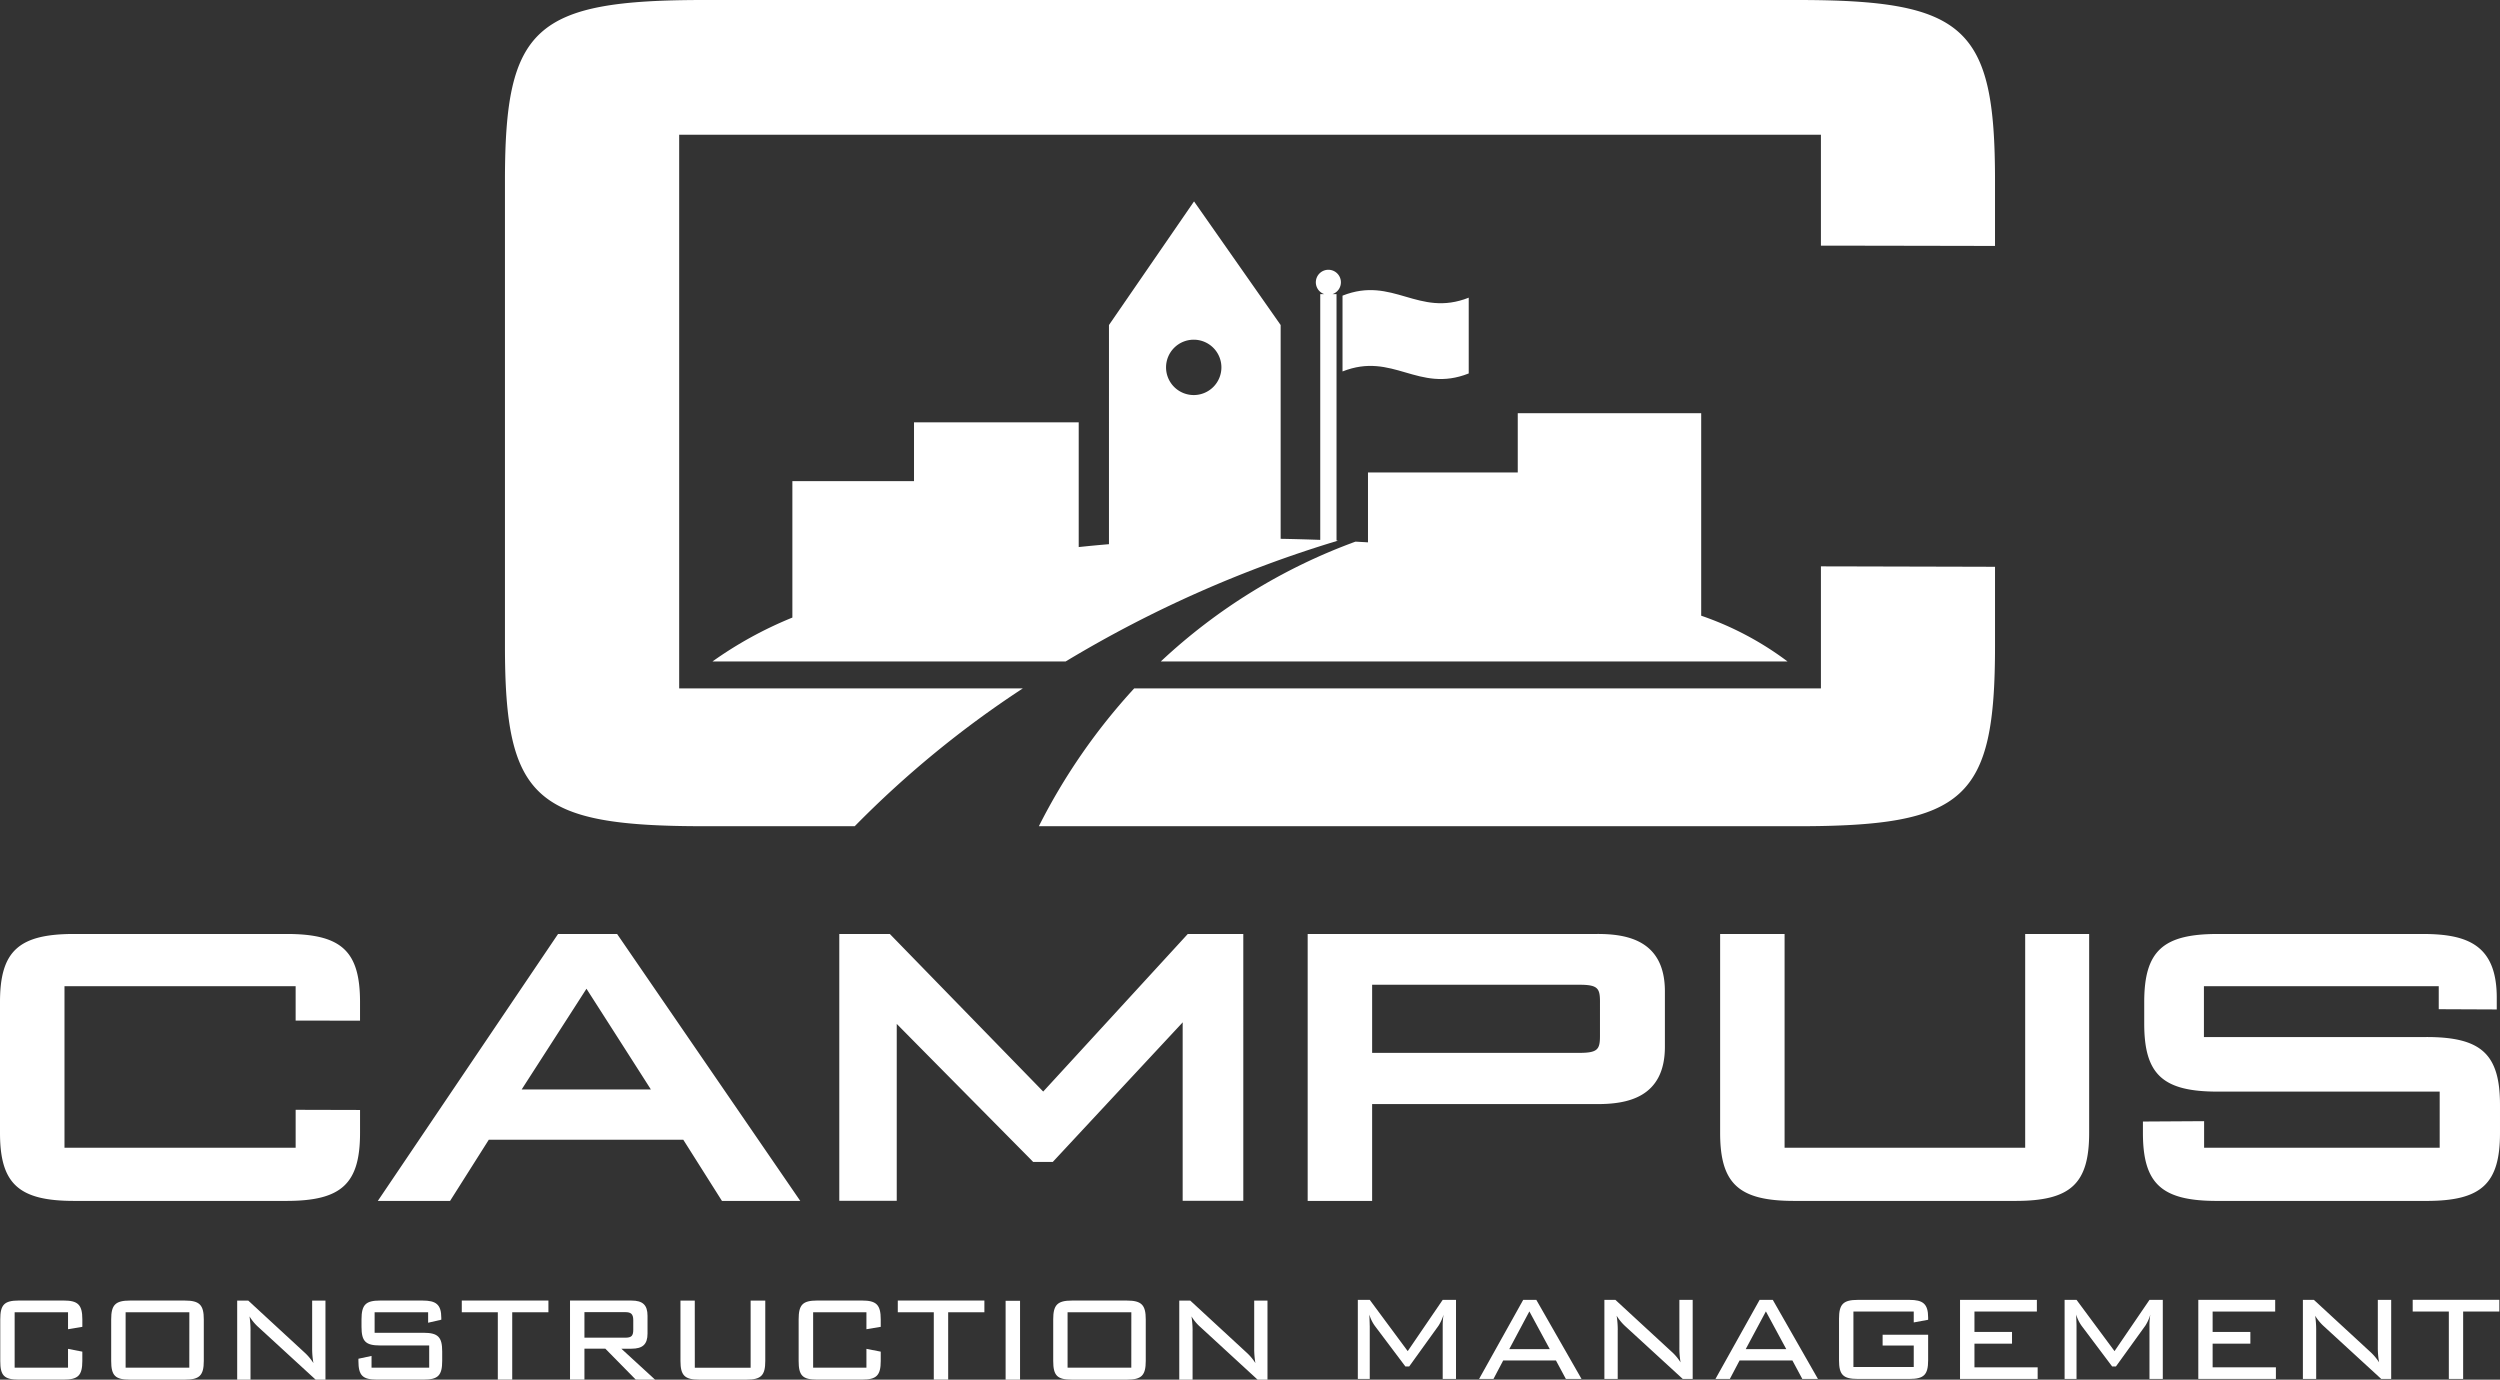 <svg id="Group_495" data-name="Group 495" xmlns="http://www.w3.org/2000/svg" xmlns:xlink="http://www.w3.org/1999/xlink" width="209.648" height="115.696" viewBox="0 0 209.648 115.696">
  <rect x="0" y="0" width="209.648" height="115.696" fill="#333333" stroke="none"/>
  <defs>
    <clipPath id="clip-path">
      <rect id="Rectangle_94" data-name="Rectangle 94" width="209.648" height="115.696" fill="none"/>
    </clipPath>
  </defs>
  <g id="Group_494" data-name="Group 494" clip-path="url(#clip-path)">
    <path id="Path_461" data-name="Path 461" d="M228.8,49.907v6.357c4.232-1.677,6.347,1.851,10.583.167V50.077c-4.237,1.678-6.351-1.847-10.583-.17" transform="translate(-116.217 -25.114)" fill="#fff"/>
    <path id="Path_462" data-name="Path 462" d="M211.013,20.627V15.115C211.013,2.259,208.535,0,194.432,0H102.78C88.557,0,86.058,2.259,86.058,15.115V54.193c0,12.836,2.5,15.093,16.722,15.093h12.609a84.957,84.957,0,0,1,14.1-11.558H100.668V11.3h95.746v9.3c2.156,0,12.436.02,14.6.025" transform="translate(-43.713 0)" fill="#fff"/>
    <path id="Path_463" data-name="Path 463" d="M240.65,118.314c14.1,0,16.581-2.258,16.581-15.092V96.558c-2.156-.007-12.439-.033-14.6-.037v10.235H185.043a50.84,50.84,0,0,0-7.995,11.558Z" transform="translate(-89.93 -49.027)" fill="#fff"/>
    <path id="Path_464" data-name="Path 464" d="M250.39,91.241a26.166,26.166,0,0,0-7.241-3.838V70.424H227.766v4.97H215.206v5.858c-.341-.022-.7-.038-1.048-.06a47.9,47.9,0,0,0-16.325,10.048Z" transform="translate(-100.488 -35.771)" fill="#fff"/>
    <path id="Path_465" data-name="Path 465" d="M173.759,62.765V42.1h-.331a1.051,1.051,0,1,0-.705,0h-.329V62.71c-1.086-.039-2.189-.07-3.321-.09V44.692l-7.263-10.366-7.134,10.366V63.072c-.863.07-1.7.152-2.537.24V52.853H138.327v4.93h-10.2V69.225a32.811,32.811,0,0,0-6.7,3.681h29.616a100.166,100.166,0,0,1,22.839-10.132l-.125-.009m-11.975-12.2a2.321,2.321,0,1,1,2.323-2.321,2.319,2.319,0,0,1-2.323,2.321" transform="translate(-61.679 -17.436)" fill="#fff"/>
    <path id="Path_466" data-name="Path 466" d="M24.03,159.173H6.207C1.564,159.173,0,160.61,0,164.881v10.977c0,4.262,1.564,5.7,6.207,5.7H24.03c4.61,0,6.163-1.438,6.163-5.7v-1.925l-5.4-.014v3.18H5.408V163.551H24.792v2.886l5.4.007v-1.563c0-4.271-1.553-5.708-6.163-5.708m22.77,0L31.684,181.558h6.059l3.247-5.13H57.3l3.242,5.13h6.567L51.749,159.173Zm-3.05,13.037c1.079-1.68,4.5-6.987,5.432-8.444.935,1.457,4.332,6.764,5.4,8.444Zm43.733.177L74.62,159.173H70.382v22.376H75.2V166.715a.113.113,0,0,0,.016.015c.054.062,11.2,11.328,11.2,11.328l.223.232h1.646s10.662-11.458,10.9-11.708c0,.021-.008.152-.008.152v14.815h5.085V159.173H99.607S88.5,171.285,87.483,172.387m46.477-13.214h-24.3v22.385h5.405v-8.119h18.893c2.427,0,5.659-.5,5.659-4.808v-4.647c0-4.315-3.232-4.811-5.659-4.811m.214,8.571c0,1.12-.208,1.4-1.735,1.4H115.066v-5.713h17.372c1.527,0,1.735.28,1.735,1.4Zm35.658,9.356H149.654V159.173h-5.405v16.685c0,4.262,1.564,5.7,6.2,5.7h18.586c4.607,0,6.16-1.438,6.16-5.7V159.173h-5.365Zm33.655-9.283H184.819v-4.265h19.692v1.93l4.865.021v-.988c0-4.434-2.48-5.341-6.2-5.341h-17.21c-4.6,0-6.153,1.437-6.153,5.708v1.811c0,4.262,1.553,5.7,6.153,5.7h18.624V177.1H184.835v-2.229l-5.131.031v.957c0,4.262,1.565,5.7,6.2,5.7h17.582c4.606,0,6.162-1.438,6.162-5.7v-2.343c0-4.261-1.556-5.7-6.162-5.7" transform="translate(0 -80.851)" fill="#fff"/>
    <path id="Path_467" data-name="Path 467" d="M1.253,222.634v4.646H5.729V225.7l1.2.234v.781c0,1.218-.359,1.565-1.569,1.565H1.6c-1.239,0-1.553-.346-1.553-1.565v-3.492c0-1.215.333-1.575,1.553-1.575H5.361c1.193,0,1.569.345,1.569,1.575v.631l-1.2.2v-1.424Z" transform="translate(-0.025 -112.586)" fill="#fff"/>
    <path id="Path_468" data-name="Path 468" d="M20.521,221.65h4.616c1.226,0,1.578.374,1.578,1.573v3.494c0,1.219-.368,1.565-1.578,1.565H20.521c-1.228,0-1.572-.329-1.572-1.565v-3.494c0-1.2.344-1.573,1.572-1.573m4.982.984H20.159v4.646H25.5Z" transform="translate(-9.625 -112.586)" fill="#fff"/>
    <path id="Path_469" data-name="Path 469" d="M41.541,224.169v4.113H40.423v-6.631h.927l4.694,4.33a4.369,4.369,0,0,1,.773.912,6.8,6.8,0,0,1-.107-1.233v-4.009h1.116v6.631H47l-4.793-4.4a3.873,3.873,0,0,1-.749-.905,8.359,8.359,0,0,1,.085,1.189" transform="translate(-20.533 -112.586)" fill="#fff"/>
    <path id="Path_470" data-name="Path 470" d="M62.444,222.634v1.718h4.108c1.226,0,1.559.378,1.559,1.563v.8c0,1.218-.35,1.565-1.559,1.565h-3.9c-1.22,0-1.566-.346-1.566-1.565v-.186l1.1-.236v.985h4.835v-1.863H62.9c-1.209,0-1.555-.341-1.555-1.56v-.631c0-1.23.362-1.575,1.555-1.575h3.564c1.116,0,1.572.315,1.572,1.456v.15l-1.105.254v-.876Z" transform="translate(-31.029 -112.586)" fill="#fff"/>
    <path id="Path_471" data-name="Path 471" d="M82.93,228.281H81.721v-5.649H78.7v-.983h7.265v.983H82.93Z" transform="translate(-39.975 -112.586)" fill="#fff"/>
    <path id="Path_472" data-name="Path 472" d="M97.146,221.65H102.3c.935,0,1.346.361,1.346,1.282v1.484c0,.909-.41,1.271-1.346,1.271h-.85l2.827,2.594H102.66l-2.551-2.594H98.355v2.594H97.146Zm1.209.971v2.143h3.41c.53,0,.685-.145.685-.677v-.8c0-.541-.229-.666-.685-.666Z" transform="translate(-49.345 -112.586)" fill="#fff"/>
    <path id="Path_473" data-name="Path 473" d="M117.17,227.281h4.681v-5.63h1.228v5.066c0,1.2-.339,1.565-1.572,1.565h-3.977c-1.2,0-1.563-.346-1.563-1.565v-5.066h1.2Z" transform="translate(-58.904 -112.586)" fill="#fff"/>
    <path id="Path_474" data-name="Path 474" d="M137.331,222.634v4.646H141.8V225.7l1.2.234v.781c0,1.218-.359,1.565-1.566,1.565h-3.765c-1.236,0-1.553-.346-1.553-1.565v-3.492c0-1.215.331-1.575,1.553-1.575h3.765c1.188,0,1.566.345,1.566,1.575v.631l-1.2.2v-1.424Z" transform="translate(-69.142 -112.586)" fill="#fff"/>
    <path id="Path_475" data-name="Path 475" d="M157.234,228.281h-1.207v-5.649h-3.019v-.983h7.262v.983h-3.037Z" transform="translate(-77.72 -112.586)" fill="#fff"/>
    <rect id="Rectangle_93" data-name="Rectangle 93" width="1.21" height="6.614" transform="translate(84.33 109.082)" fill="#fff"/>
    <path id="Path_476" data-name="Path 476" d="M181.062,221.65h4.62c1.225,0,1.574.374,1.574,1.573v3.494c0,1.219-.362,1.565-1.574,1.565h-4.62c-1.222,0-1.566-.329-1.566-1.565v-3.494c0-1.2.343-1.573,1.566-1.573m4.985.984H180.7v4.646h5.344Z" transform="translate(-91.174 -112.586)" fill="#fff"/>
    <path id="Path_477" data-name="Path 477" d="M202.094,224.169v4.113h-1.117v-6.631h.92l4.691,4.33a4.226,4.226,0,0,1,.773.912,7.262,7.262,0,0,1-.1-1.233v-4.009h1.114v6.631h-.831l-4.784-4.4a3.773,3.773,0,0,1-.757-.905,8.161,8.161,0,0,1,.093,1.189" transform="translate(-102.085 -112.586)" fill="#fff"/>
    <path id="Path_478" data-name="Path 478" d="M232.412,223.687v4.472h-1v-6.631h1l3.184,4.3,2.933-4.3h1.116v6.631H238.53v-4.472a5.474,5.474,0,0,1,.074-.924,3.768,3.768,0,0,1-.418.924l-2.467,3.427H235.4l-2.557-3.4a3.073,3.073,0,0,1-.464-.954c.016.437.029.752.029.924" transform="translate(-117.546 -112.523)" fill="#fff"/>
    <path id="Path_479" data-name="Path 479" d="M255.772,221.531h1.1l3.791,6.629h-1.314l-.831-1.549h-4.422l-.816,1.549h-1.206ZM258,225.66l-1.711-3.162-1.685,3.162Z" transform="translate(-128.038 -112.525)" fill="#fff"/>
    <path id="Path_480" data-name="Path 480" d="M274.546,224.048v4.113h-1.117v-6.634h.92l4.7,4.334a4.171,4.171,0,0,1,.768.909,7.065,7.065,0,0,1-.1-1.236v-4.008h1.116v6.634H280l-4.79-4.394a4.174,4.174,0,0,1-.753-.906,7.8,7.8,0,0,1,.093,1.187" transform="translate(-138.886 -112.523)" fill="#fff"/>
    <path id="Path_481" data-name="Path 481" d="M296.063,221.531h1.106l3.785,6.629h-1.311l-.831-1.549h-4.428l-.815,1.549h-1.207Zm2.235,4.129-1.708-3.162L294.9,225.66Z" transform="translate(-148.504 -112.525)" fill="#fff"/>
    <path id="Path_482" data-name="Path 482" d="M314.625,222.513v4.651h5.059v-1.8h-2.61v-.908h3.817V226.6c0,1.223-.362,1.564-1.569,1.564H314.99c-1.223,0-1.572-.341-1.572-1.564v-3.49c0-1.221.36-1.576,1.572-1.576h4.332c1.127,0,1.569.324,1.569,1.483v.186l-1.207.222v-.913Z" transform="translate(-159.199 -112.527)" fill="#fff"/>
    <path id="Path_483" data-name="Path 483" d="M334.041,221.527h6.444v.982H335.25v1.71H338.4v.982H335.25v1.984h5.3v.973h-6.511Z" transform="translate(-169.674 -112.523)" fill="#fff"/>
    <path id="Path_484" data-name="Path 484" d="M352.866,223.687v4.472h-1v-6.631h1l3.186,4.3,2.933-4.3H360.1v6.631h-1.117v-4.472a5.168,5.168,0,0,1,.072-.924,3.623,3.623,0,0,1-.415.924l-2.47,3.427h-.317l-2.554-3.4a3.072,3.072,0,0,1-.463-.954c.01.437.029.752.029.924" transform="translate(-178.73 -112.523)" fill="#fff"/>
    <path id="Path_485" data-name="Path 485" d="M374.647,221.527h6.447v.982h-5.246v1.71h3.165v.982h-3.165v1.984h5.306v.973h-6.507Z" transform="translate(-190.299 -112.523)" fill="#fff"/>
    <path id="Path_486" data-name="Path 486" d="M393.588,224.048v4.113h-1.114v-6.634h.92l4.7,4.334a4.4,4.4,0,0,1,.77.909,7.022,7.022,0,0,1-.107-1.236v-4.008h1.121v6.634h-.834l-4.787-4.394a4,4,0,0,1-.754-.906,8.322,8.322,0,0,1,.086,1.187" transform="translate(-199.355 -112.523)" fill="#fff"/>
    <path id="Path_487" data-name="Path 487" d="M415.416,228.158h-1.2v-5.651h-3.03v-.981h7.266v.981h-3.035Z" transform="translate(-208.859 -112.523)" fill="#fff"/>
  </g>
</svg>
